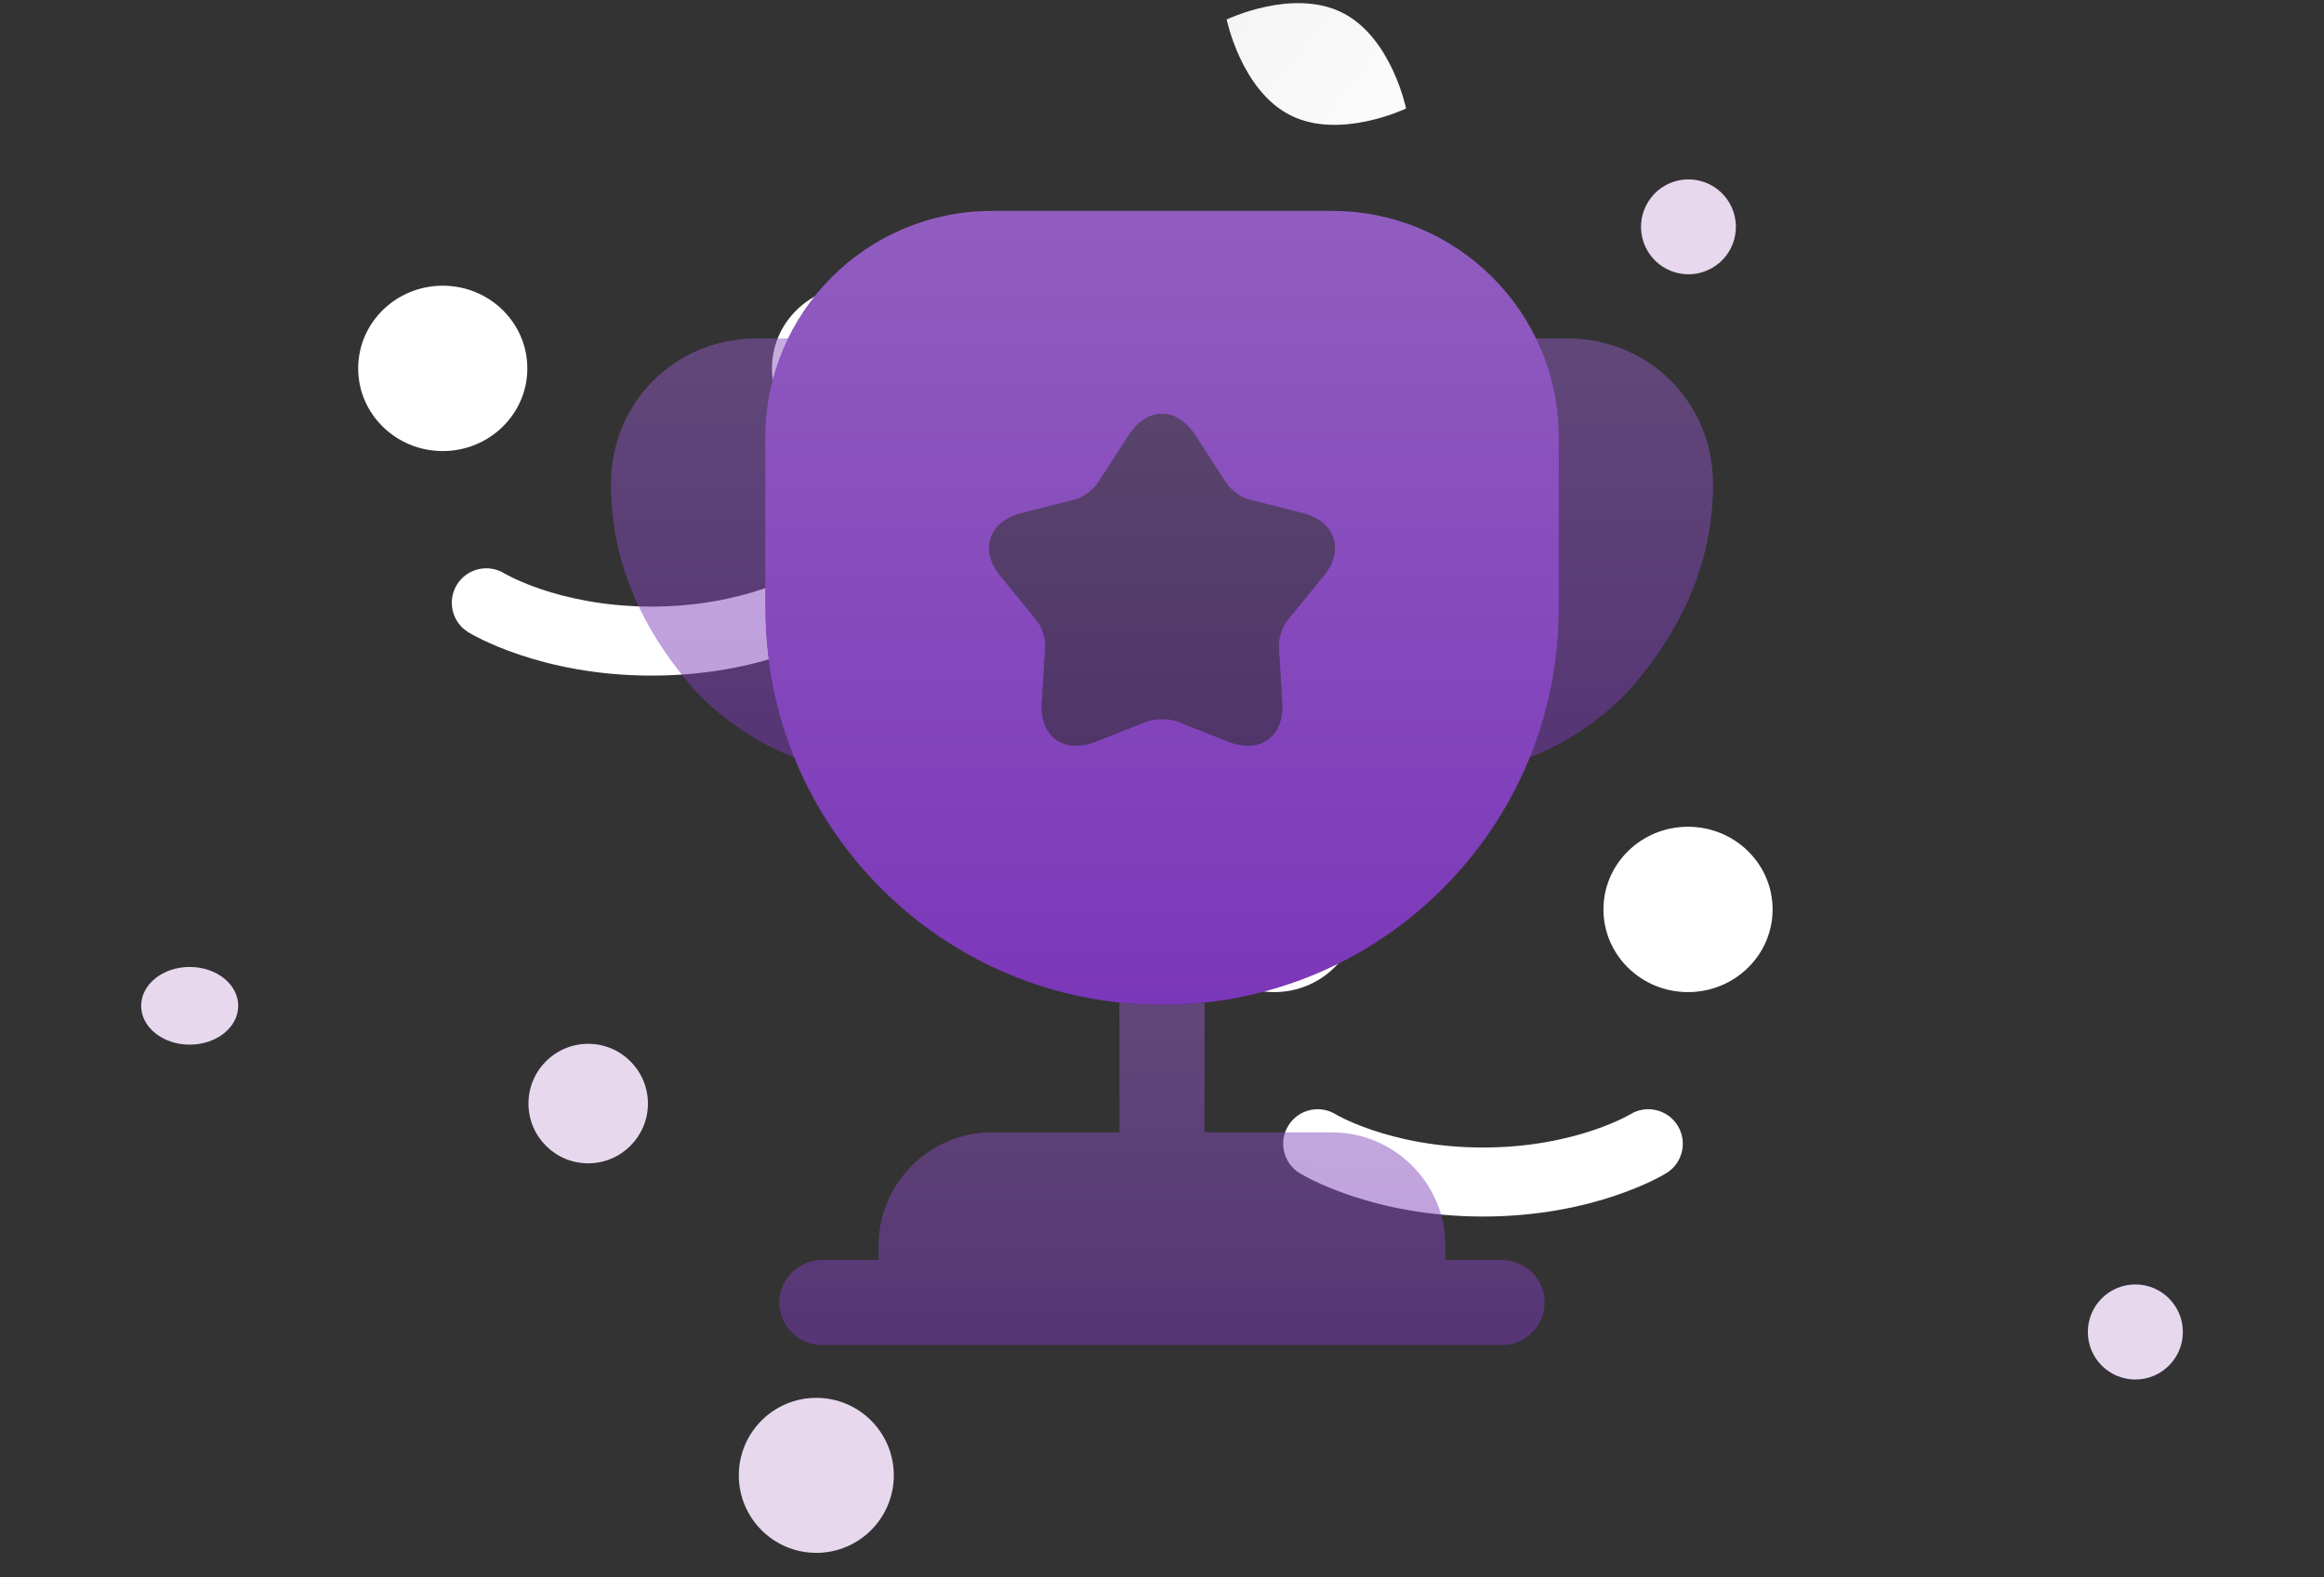 <svg width="84" height="57" viewBox="0 0 84 57" fill="none" xmlns="http://www.w3.org/2000/svg">
<rect x="0" y="0" width="84" height="57" fill="#333333" stroke="none"/>
<g clip-path="url(#clip0_6715_101359)">
<path fill-rule="evenodd" clip-rule="evenodd" d="M16.516 21.127C16.877 20.543 17.642 20.361 18.227 20.718C18.228 20.719 18.23 20.72 18.233 20.722C18.241 20.727 18.258 20.736 18.283 20.75C18.333 20.778 18.415 20.821 18.528 20.876C18.754 20.985 19.102 21.138 19.562 21.293C20.481 21.602 21.84 21.919 23.552 21.919C25.265 21.919 26.624 21.602 27.543 21.293C28.002 21.138 28.351 20.985 28.577 20.876C28.69 20.821 28.772 20.778 28.822 20.75C28.846 20.736 28.863 20.727 28.872 20.722C28.875 20.72 28.877 20.719 28.878 20.718C29.463 20.361 30.227 20.543 30.588 21.127C30.95 21.713 30.769 22.481 30.183 22.843L29.528 21.782C30.183 22.843 30.183 22.843 30.182 22.843L30.181 22.844L30.179 22.845L30.175 22.848C30.172 22.849 30.168 22.852 30.164 22.854C30.155 22.86 30.144 22.866 30.131 22.874C30.105 22.889 30.07 22.909 30.027 22.933C29.939 22.981 29.817 23.046 29.662 23.121C29.351 23.271 28.906 23.464 28.339 23.655C27.204 24.038 25.575 24.413 23.552 24.413C21.529 24.413 19.901 24.038 18.766 23.655C18.198 23.464 17.753 23.271 17.443 23.121C17.287 23.046 17.165 22.981 17.078 22.933C17.034 22.909 16.999 22.889 16.973 22.874C16.96 22.866 16.949 22.86 16.941 22.854C16.936 22.852 16.933 22.849 16.93 22.848L16.925 22.845L16.923 22.844L16.922 22.843C16.922 22.843 16.922 22.843 17.577 21.782L16.922 22.843C16.336 22.481 16.154 21.713 16.516 21.127Z" fill="white"/>
<path d="M19.004 13.31C19.004 14.927 17.662 16.241 16.003 16.241C14.345 16.241 13.003 14.927 13.003 13.31C13.003 11.692 14.345 10.379 16.003 10.379C17.662 10.379 19.004 11.692 19.004 13.31ZM33.96 13.31C33.96 14.927 32.617 16.241 30.959 16.241C29.301 16.241 27.959 14.927 27.959 13.31C27.959 11.692 29.301 10.379 30.959 10.379C32.617 10.379 33.96 11.692 33.96 13.31Z" fill="white"/>
<path fill-rule="evenodd" clip-rule="evenodd" d="M16.003 10.437C14.375 10.437 13.059 11.727 13.059 13.312C13.059 14.897 14.375 16.186 16.003 16.186C17.631 16.186 18.947 14.897 18.947 13.312C18.947 11.727 17.631 10.437 16.003 10.437ZM12.946 13.312C12.946 11.662 14.315 10.324 16.003 10.324C17.692 10.324 19.06 11.662 19.06 13.312C19.06 14.962 17.692 16.299 16.003 16.299C14.315 16.299 12.946 14.962 12.946 13.312ZM30.959 10.437C29.331 10.437 28.015 11.727 28.015 13.312C28.015 14.897 29.331 16.186 30.959 16.186C32.587 16.186 33.903 14.897 33.903 13.312C33.903 11.727 32.587 10.437 30.959 10.437ZM27.902 13.312C27.902 11.662 29.271 10.324 30.959 10.324C32.647 10.324 34.016 11.662 34.016 13.312C34.016 14.962 32.647 16.299 30.959 16.299C29.271 16.299 27.902 14.962 27.902 13.312Z" fill="white"/>
<path fill-rule="evenodd" clip-rule="evenodd" d="M46.566 40.674C46.927 40.09 47.692 39.907 48.277 40.265C48.278 40.266 48.28 40.267 48.283 40.269C48.291 40.273 48.308 40.283 48.333 40.297C48.383 40.325 48.465 40.368 48.578 40.423C48.804 40.532 49.152 40.685 49.612 40.839C50.531 41.149 51.889 41.466 53.602 41.466C55.315 41.466 56.674 41.149 57.593 40.839C58.052 40.685 58.401 40.532 58.627 40.423C58.739 40.368 58.822 40.325 58.871 40.297C58.896 40.283 58.913 40.273 58.922 40.269C58.925 40.267 58.927 40.266 58.928 40.265C59.513 39.907 60.277 40.09 60.638 40.674C61 41.26 60.819 42.028 60.233 42.39L59.578 41.329C60.233 42.39 60.232 42.39 60.232 42.39L60.229 42.392L60.225 42.395C60.222 42.396 60.218 42.399 60.214 42.401C60.205 42.406 60.194 42.413 60.181 42.42C60.155 42.436 60.12 42.456 60.077 42.48C59.989 42.528 59.867 42.593 59.712 42.668C59.401 42.818 58.956 43.011 58.389 43.202C57.254 43.585 55.625 43.96 53.602 43.96C51.579 43.96 49.951 43.585 48.816 43.202C48.248 43.011 47.803 42.818 47.492 42.668C47.337 42.593 47.215 42.528 47.128 42.48C47.084 42.456 47.049 42.436 47.023 42.42C47.01 42.413 46.999 42.406 46.991 42.401C46.986 42.399 46.983 42.396 46.979 42.394L46.975 42.392L46.973 42.391L46.972 42.39C46.972 42.39 46.971 42.39 47.627 41.329L46.971 42.39C46.386 42.028 46.204 41.259 46.566 40.674Z" fill="white"/>
<path d="M49.057 32.864C49.057 34.482 47.715 35.795 46.057 35.795C44.399 35.795 43.057 34.482 43.057 32.864C43.057 31.247 44.399 29.934 46.057 29.934C47.715 29.934 49.057 31.247 49.057 32.864ZM64.013 32.864C64.013 34.482 62.671 35.795 61.013 35.795C59.355 35.795 58.013 34.482 58.013 32.864C58.013 31.247 59.355 29.934 61.013 29.934C62.671 29.934 64.013 31.247 64.013 32.864Z" fill="white"/>
<path fill-rule="evenodd" clip-rule="evenodd" d="M46.057 29.988C44.429 29.988 43.113 31.277 43.113 32.862C43.113 34.447 44.429 35.737 46.057 35.737C47.685 35.737 49.001 34.447 49.001 32.862C49.001 31.277 47.685 29.988 46.057 29.988ZM43 32.862C43 31.212 44.369 29.875 46.057 29.875C47.745 29.875 49.114 31.212 49.114 32.862C49.114 34.512 47.745 35.85 46.057 35.85C44.369 35.85 43 34.512 43 32.862ZM61.013 29.988C59.385 29.988 58.069 31.277 58.069 32.862C58.069 34.447 59.385 35.737 61.013 35.737C62.641 35.737 63.957 34.447 63.957 32.862C63.957 31.277 62.641 29.988 61.013 29.988ZM57.956 32.862C57.956 31.212 59.325 29.875 61.013 29.875C62.701 29.875 64.07 31.212 64.07 32.862C64.07 34.512 62.701 35.85 61.013 35.85C59.325 35.85 57.956 34.512 57.956 32.862Z" fill="white"/>
<path d="M46.656 4.173C48.446 5.062 50.822 3.92 50.822 3.92C50.822 3.92 50.294 1.338 48.503 0.452C46.713 -0.436 44.338 0.704 44.338 0.704C44.338 0.704 44.866 3.285 46.656 4.173Z" fill="url(#paint0_linear_6715_101359)"/>
<path d="M77.181 49.849C78.13 49.849 78.899 49.08 78.899 48.132C78.899 47.183 78.13 46.414 77.181 46.414C76.233 46.414 75.464 47.183 75.464 48.132C75.464 49.08 76.233 49.849 77.181 49.849Z" fill="#E8D8EE"/>
<path d="M21.26 42.037C22.452 42.037 23.419 41.07 23.419 39.878C23.419 38.685 22.452 37.719 21.26 37.719C20.067 37.719 19.101 38.685 19.101 39.878C19.101 41.07 20.067 42.037 21.26 42.037Z" fill="#E8D8EE"/>
<path d="M59.373 7.753C59.127 8.668 59.67 9.608 60.585 9.853C61.5 10.098 62.44 9.555 62.685 8.641C62.93 7.726 62.387 6.786 61.473 6.541C60.558 6.295 59.618 6.838 59.373 7.753Z" fill="#E8D8EE"/>
<path d="M6.856 37.749C7.825 37.749 8.611 37.121 8.611 36.345C8.611 35.57 7.825 34.941 6.856 34.941C5.887 34.941 5.102 35.57 5.102 36.345C5.102 37.121 5.887 37.749 6.856 37.749Z" fill="#E8D8EE"/>
<path d="M26.704 53.312C26.704 54.859 27.958 56.113 29.505 56.113C31.052 56.113 32.306 54.859 32.306 53.312C32.306 51.766 31.052 50.512 29.505 50.512C27.958 50.512 26.704 51.766 26.704 53.312Z" fill="#E8D8EE"/>
<path opacity="0.5" d="M54.295 45.53H52.246V45.017C52.246 42.763 50.401 40.919 48.147 40.919H43.537V36.227C43.024 36.288 42.512 36.309 42 36.309C41.488 36.309 40.975 36.288 40.463 36.227V40.919H35.852C33.598 40.919 31.754 42.763 31.754 45.017V45.53H29.705C28.865 45.53 28.168 46.227 28.168 47.067C28.168 47.907 28.865 48.603 29.705 48.603H54.295C55.135 48.603 55.832 47.907 55.832 47.067C55.832 46.227 55.135 45.53 54.295 45.53Z" fill="url(#paint1_linear_6715_101359)"/>
<path opacity="0.5" d="M28.721 27.374C27.369 26.861 26.18 26.021 25.238 25.079C23.332 22.968 22.082 20.448 22.082 17.497C22.082 14.546 24.398 12.23 27.348 12.23H28.496C27.963 13.316 27.656 14.525 27.656 15.816V21.964C27.656 23.89 28.025 25.714 28.721 27.374Z" fill="url(#paint2_linear_6715_101359)"/>
<path opacity="0.5" d="M61.918 17.497C61.918 20.448 60.668 22.968 58.762 25.079C57.819 26.021 56.631 26.861 55.278 27.374C55.975 25.714 56.344 23.89 56.344 21.964V15.816C56.344 14.525 56.036 13.316 55.504 12.23H56.651C59.602 12.23 61.918 14.546 61.918 17.497Z" fill="url(#paint3_linear_6715_101359)"/>
<path d="M48.148 7.621H35.853C31.324 7.621 27.656 11.289 27.656 15.818V21.965C27.656 29.895 34.07 36.309 42 36.309C49.931 36.309 56.345 29.895 56.345 21.965V15.818C56.345 11.289 52.677 7.621 48.148 7.621ZM47.82 20.838L46.55 22.396C46.345 22.621 46.201 23.072 46.222 23.379L46.345 25.387C46.427 26.617 45.545 27.252 44.398 26.801L42.533 26.064C42.246 25.961 41.755 25.961 41.468 26.064L39.603 26.801C38.455 27.252 37.574 26.617 37.656 25.387L37.779 23.379C37.8 23.072 37.656 22.621 37.451 22.396L36.181 20.838C35.382 19.896 35.73 18.851 36.919 18.543L38.865 18.051C39.173 17.969 39.541 17.683 39.705 17.416L40.791 15.736C41.468 14.691 42.533 14.691 43.209 15.736L44.295 17.416C44.459 17.683 44.828 17.969 45.136 18.051L47.082 18.543C48.271 18.851 48.619 19.896 47.82 20.838Z" fill="url(#paint4_linear_6715_101359)"/>
<path opacity="0.4" d="M47.82 20.839L46.549 22.397C46.344 22.622 46.201 23.073 46.221 23.38L46.344 25.389C46.426 26.618 45.545 27.253 44.398 26.802L42.533 26.065C42.246 25.962 41.754 25.962 41.467 26.065L39.602 26.802C38.455 27.253 37.574 26.618 37.656 25.389L37.779 23.38C37.799 23.073 37.656 22.622 37.451 22.397L36.18 20.839C35.381 19.897 35.73 18.852 36.918 18.544L38.865 18.052C39.172 17.971 39.541 17.684 39.705 17.417L40.791 15.737C41.467 14.692 42.533 14.692 43.209 15.737L44.295 17.417C44.459 17.684 44.828 17.971 45.135 18.052L47.082 18.544C48.27 18.852 48.619 19.897 47.82 20.839Z" fill="url(#paint5_linear_6715_101359)"/>
</g>
<defs>
<linearGradient id="paint0_linear_6715_101359" x1="53.531" y1="6.944" x2="38.765" y2="-4.736" gradientUnits="userSpaceOnUse">
<stop stop-color="white"/>
<stop offset="1" stop-color="#EEEEEE"/>
</linearGradient>
<linearGradient id="paint1_linear_6715_101359" x1="42" y1="36.227" x2="42" y2="48.603" gradientUnits="userSpaceOnUse">
<stop stop-color="#915DC0"/>
<stop offset="1" stop-color="#7B37B9"/>
</linearGradient>
<linearGradient id="paint2_linear_6715_101359" x1="25.402" y1="12.23" x2="25.402" y2="27.374" gradientUnits="userSpaceOnUse">
<stop stop-color="#915DC0"/>
<stop offset="1" stop-color="#7B37B9"/>
</linearGradient>
<linearGradient id="paint3_linear_6715_101359" x1="58.598" y1="12.23" x2="58.598" y2="27.374" gradientUnits="userSpaceOnUse">
<stop stop-color="#915DC0"/>
<stop offset="1" stop-color="#7B37B9"/>
</linearGradient>
<linearGradient id="paint4_linear_6715_101359" x1="42" y1="7.621" x2="42" y2="36.309" gradientUnits="userSpaceOnUse">
<stop stop-color="#915DC0"/>
<stop offset="1" stop-color="#7B37B9"/>
</linearGradient>
<linearGradient id="paint5_linear_6715_101359" x1="42" y1="14.953" x2="42" y2="26.948" gradientUnits="userSpaceOnUse">
<stop stop-color="#915DC0"/>
<stop offset="1" stop-color="#7B37B9"/>
</linearGradient>
<clipPath id="clip0_6715_101359">
<rect width="84" height="56" fill="white" transform="translate(0 0.113)"/>
</clipPath>
</defs>
</svg>
